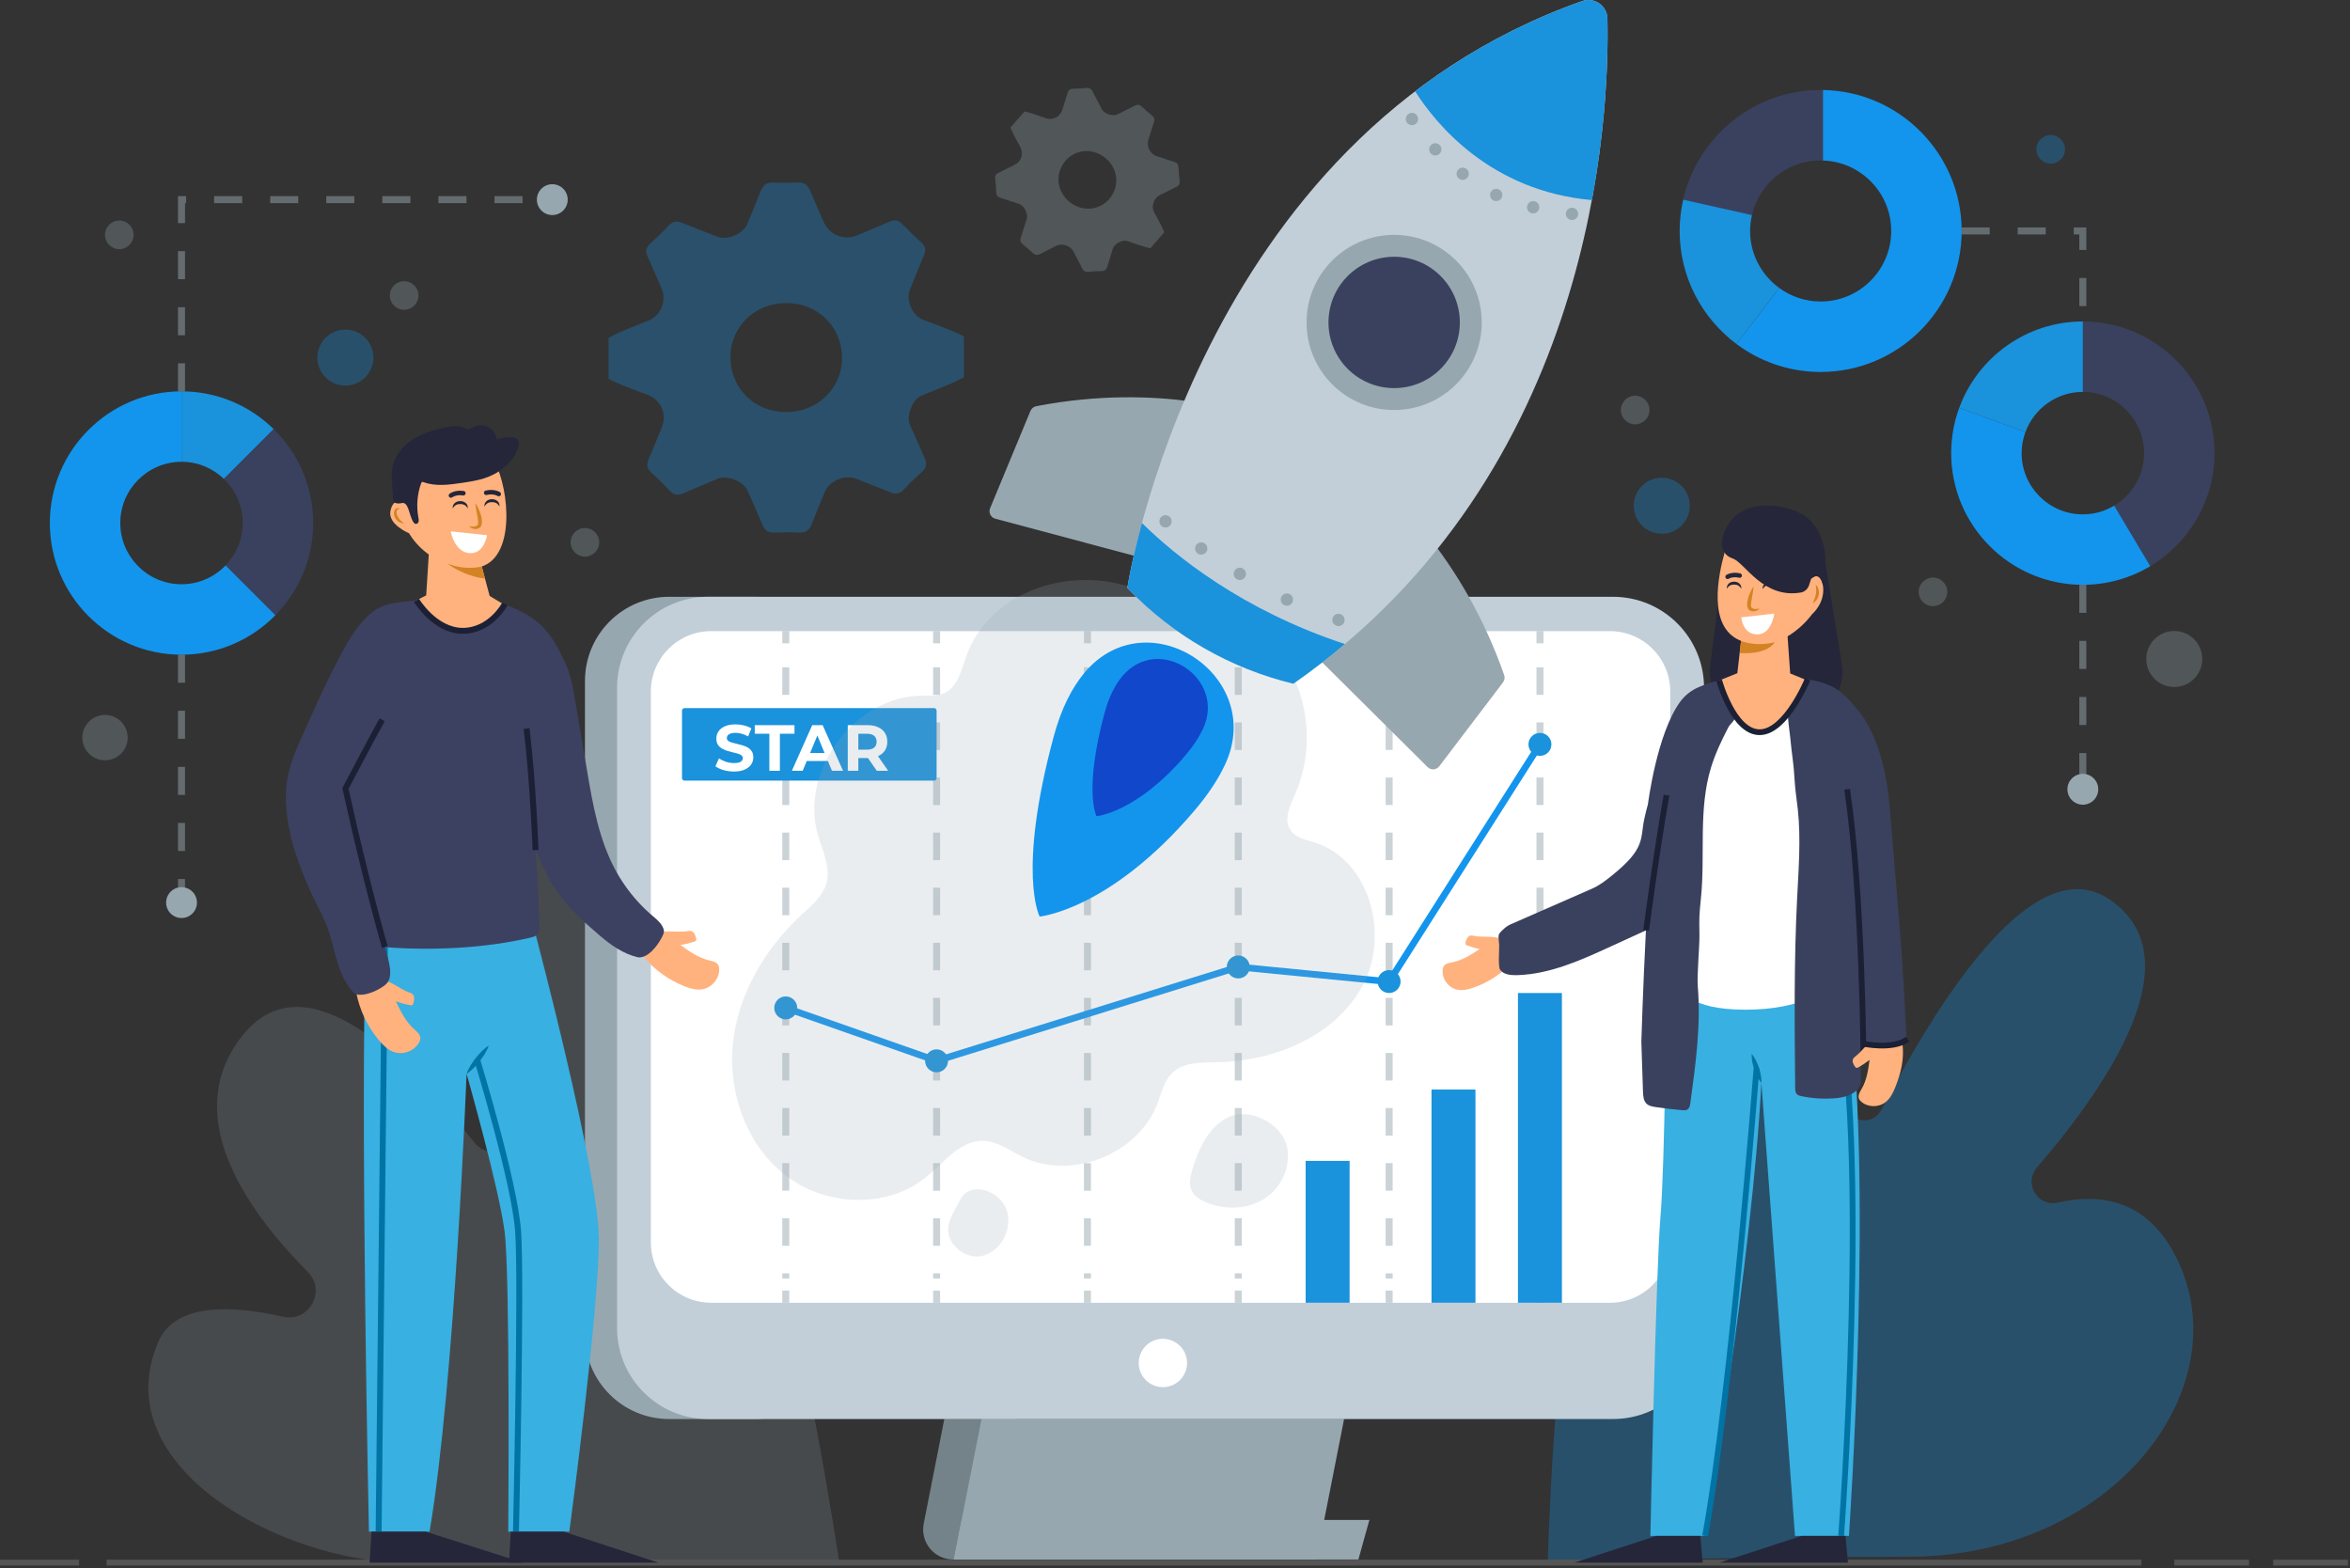 <svg xmlns="http://www.w3.org/2000/svg" width="523" height="349" viewBox="0 0 523 349" fill="none"><rect x="0" y="0" width="523" height="349" fill="#333333" stroke="none"/><path opacity="0.2" d="M186.781 347.743C186.781 347.743 157.405 146.627 111.475 166.309C92.16 174.585 102.39 216.875 113.88 249.849C115.644 254.911 109.007 258.586 105.679 254.383C88.857 233.132 67.229 213.504 53.833 230.617C40.422 247.75 53.752 268.157 68.524 283.092C72.694 287.308 68.799 294.326 63.014 293.026C50.845 290.292 38.891 290.175 35.25 298.595C23.127 326.634 63.197 347.744 90.416 347.744C117.634 347.744 186.781 347.743 186.781 347.743Z" fill="#97A7AF"></path><path opacity="0.3" d="M344.477 347.743C344.477 347.743 347.851 179.117 393.376 189.173C412.327 193.359 413.373 220.855 410.567 244.445C409.994 249.255 416.493 251.257 418.726 246.958C432.529 220.383 453.221 188.984 469.565 200.216C488.154 212.99 469.877 240.53 453.305 259.855C450.307 263.351 453.489 268.655 457.978 267.629C467.549 265.443 477.837 267.05 484.235 279.63C498.906 308.477 470.5 346.438 424.629 346.438C378.76 346.438 344.477 347.743 344.477 347.743Z" fill="#1395ED"></path><g opacity="0.3"><path d="M135.445 84.317C135.445 81.272 135.445 78.225 135.445 75.18C138.277 73.628 141.32 72.563 144.297 71.345C147.155 70.176 148.449 66.871 147.172 64.035C146.116 61.688 145.121 59.313 144.074 56.962C143.609 55.918 143.768 55.089 144.63 54.297C146.05 52.989 147.449 51.651 148.764 50.239C149.648 49.289 150.547 49.081 151.73 49.561C154.386 50.637 157.063 51.665 159.735 52.705C161.886 53.542 165.427 52.011 166.299 49.879C167.317 47.388 168.351 44.903 169.344 42.402C169.833 41.173 170.607 40.554 172.007 40.621C173.875 40.712 175.753 40.699 177.624 40.624C178.916 40.573 179.717 41.074 180.215 42.249C181.218 44.619 182.297 46.959 183.296 49.331C184.52 52.24 187.888 53.619 190.74 52.379C193.154 51.33 195.6 50.355 198.017 49.312C199.123 48.835 199.99 48.987 200.846 49.89C202.174 51.29 203.563 52.64 205.005 53.922C205.932 54.746 206.143 55.592 205.67 56.717C204.605 59.251 203.588 61.806 202.542 64.349C201.554 66.751 203 70.206 205.413 71.145C208.465 72.332 211.583 73.356 214.52 74.829C214.52 77.874 214.52 80.92 214.52 83.966C211.464 85.593 208.199 86.739 205.017 88.075C203.09 88.885 201.655 92.568 202.49 94.464C203.574 96.928 204.64 99.401 205.759 101.849C206.344 103.129 206.224 104.132 205.096 105.104C203.724 106.286 202.434 107.576 201.203 108.906C200.322 109.859 199.42 110.076 198.235 109.592C195.743 108.575 193.227 107.617 190.727 106.619C187.942 105.51 184.524 106.981 183.441 109.733C182.542 112.02 181.561 114.275 180.68 116.569C180.154 117.939 179.333 118.626 177.78 118.53C175.972 118.418 174.15 118.449 172.337 118.521C171.051 118.572 170.239 118.087 169.739 116.906C168.643 114.32 167.504 111.752 166.377 109.179C165.466 107.1 161.786 105.655 159.718 106.541C157.19 107.624 154.643 108.663 152.125 109.766C150.904 110.301 149.943 110.194 148.996 109.15C147.737 107.766 146.392 106.451 144.987 105.216C143.986 104.336 143.829 103.439 144.329 102.265C145.318 99.952 146.241 97.61 147.216 95.292C148.524 92.181 147.18 89.024 144.053 87.837C141.153 86.737 138.207 85.752 135.445 84.317ZM174.971 91.704C181.923 91.708 187.412 86.391 187.401 79.662C187.389 72.724 182.008 67.435 174.968 67.442C167.991 67.449 162.542 72.734 162.557 79.482C162.573 86.449 167.907 91.7 174.971 91.704Z" fill="#1395ED"></path></g><g opacity="0.3"><path d="M224.886 28.38C225.926 27.186 226.968 25.992 228.009 24.799C229.649 25.159 231.206 25.782 232.789 26.322C234.309 26.84 235.946 25.987 236.415 24.439C236.803 23.158 237.225 21.887 237.618 20.608C237.792 20.04 238.139 19.769 238.747 19.752C239.75 19.725 240.756 19.679 241.754 19.575C242.426 19.505 242.849 19.73 243.148 20.323C243.822 21.653 244.519 22.97 245.211 24.291C245.768 25.354 247.679 25.965 248.749 25.427C250 24.798 251.254 24.178 252.498 23.538C253.11 23.224 253.625 23.246 254.15 23.75C254.852 24.424 255.593 25.061 256.35 25.671C256.875 26.093 257.017 26.563 256.81 27.194C256.393 28.467 256.017 29.752 255.598 31.023C255.083 32.582 255.931 34.273 257.474 34.761C258.778 35.175 260.071 35.63 261.375 36.047C261.971 36.238 262.259 36.594 262.286 37.241C262.328 38.243 262.411 39.248 262.538 40.243C262.62 40.883 262.414 41.286 261.844 41.566C260.56 42.196 259.288 42.849 258.009 43.488C256.8 44.091 256.186 45.94 256.81 47.133C257.601 48.641 258.473 50.108 259.121 51.689C258.08 52.883 257.038 54.076 255.998 55.27C254.244 54.863 252.573 54.197 250.869 53.632C249.837 53.291 248.015 54.244 247.694 55.273C247.276 56.61 246.849 57.942 246.451 59.284C246.243 59.986 245.853 60.338 245.078 60.334C244.136 60.328 243.19 60.392 242.253 60.493C241.582 60.565 241.154 60.342 240.855 59.747C240.227 58.496 239.568 57.261 238.929 56.016C238.217 54.629 236.375 54.037 235.009 54.746C233.875 55.335 232.719 55.883 231.59 56.482C230.915 56.839 230.358 56.828 229.783 56.259C229.112 55.597 228.388 54.986 227.652 54.395C227.131 53.975 226.978 53.508 227.186 52.874C227.64 51.485 228.071 50.09 228.509 48.696C228.863 47.57 227.915 45.745 226.801 45.386C225.44 44.946 224.086 44.483 222.722 44.054C222.061 43.846 221.722 43.476 221.706 42.743C221.686 41.77 221.608 40.795 221.48 39.831C221.388 39.144 221.633 38.739 222.23 38.45C223.409 37.881 224.57 37.278 225.745 36.704C227.322 35.931 227.873 34.235 227.053 32.7C226.296 31.28 225.478 29.887 224.886 28.38ZM237.852 44.786C240.577 47.165 244.544 46.957 246.84 44.315C249.207 41.592 248.906 37.68 246.144 35.275C243.407 32.892 239.465 33.102 237.164 35.753C234.79 38.489 235.086 42.37 237.852 44.786Z" fill="#97A7AF"></path></g><path d="M49.833 106.583L60.917 95.499C55.626 90.303 48.382 87.09 40.398 87.09V102.767C44.061 102.767 47.382 104.225 49.833 106.583Z" fill="#1A92DC"></path><path d="M60.912 95.499L49.828 106.583C52.407 109.064 54.022 112.541 54.022 116.393C54.022 120.055 52.563 123.376 50.205 125.827L61.289 136.911C66.485 131.621 69.698 124.376 69.698 116.393C69.697 108.219 66.329 100.819 60.912 95.499Z" fill="#3A415E"></path><path d="M40.397 130.02C32.883 130.02 26.77 123.908 26.77 116.393C26.77 108.879 32.883 102.767 40.397 102.767V87.09C24.239 87.09 11.094 100.236 11.094 116.393C11.094 132.551 24.239 145.697 40.397 145.697C48.571 145.697 55.971 142.329 61.291 136.912L50.208 125.828C47.726 128.407 44.25 130.02 40.397 130.02Z" fill="#1395ED"></path><path opacity="0.5" d="M40.398 87.09V44.428H120.957" stroke="#97A7AF" stroke-width="1.56" stroke-miterlimit="10" stroke-dasharray="6.24 6.24"></path><path d="M122.916 47.86C124.811 47.86 126.347 46.324 126.347 44.428C126.347 42.533 124.811 40.997 122.916 40.997C121.021 40.997 119.484 42.533 119.484 44.428C119.484 46.324 121.021 47.86 122.916 47.86Z" fill="#97A7AF"></path><path opacity="0.5" d="M40.398 145.697V200.866" stroke="#97A7AF" stroke-width="1.56" stroke-miterlimit="10" stroke-dasharray="6.24 6.24"></path><path d="M40.4 204.298C42.295 204.298 43.831 202.762 43.831 200.866C43.831 198.971 42.295 197.435 40.4 197.435C38.505 197.435 36.969 198.971 36.969 200.866C36.969 202.762 38.505 204.298 40.4 204.298Z" fill="#97A7AF"></path><path d="M405.681 20.029V35.718C414.113 35.978 420.896 42.902 420.896 51.397C420.896 60.056 413.852 67.101 405.193 67.101C401.753 67.101 398.579 65.976 395.989 64.094L386.469 76.563C391.699 80.465 398.181 82.778 405.193 82.778C422.496 82.778 436.572 68.701 436.572 51.398C436.573 34.257 422.759 20.292 405.681 20.029Z" fill="#1395ED"></path><path d="M405.193 35.693C405.357 35.693 405.517 35.713 405.68 35.718V20.029C405.518 20.027 405.357 20.017 405.193 20.017C390.285 20.017 377.781 30.47 374.602 44.428L389.905 47.86C391.516 40.901 397.752 35.693 405.193 35.693Z" fill="#3A415E"></path><path d="M389.49 51.397C389.49 50.179 389.643 48.998 389.906 47.859L374.602 44.428C374.092 46.67 373.812 49.001 373.812 51.397C373.812 61.688 378.792 70.837 386.468 76.562L395.988 64.093C392.06 61.236 389.49 56.617 389.49 51.397Z" fill="#1A92DC"></path><path d="M492.85 100.841C492.85 84.683 479.705 71.538 463.547 71.538V87.214C471.061 87.214 477.174 93.327 477.174 100.841C477.174 105.806 474.497 110.147 470.518 112.528L478.553 125.998C487.108 120.875 492.85 111.518 492.85 100.841Z" fill="#3A415E"></path><path d="M463.547 87.214V71.538C450.93 71.538 440.15 79.554 436.031 90.76L450.767 96.159C452.682 90.948 457.68 87.214 463.547 87.214Z" fill="#1A92DC"></path><path d="M463.545 114.468C456.031 114.468 449.918 108.355 449.918 100.841C449.918 99.194 450.227 97.621 450.765 96.159L436.029 90.76C434.874 93.905 434.242 97.301 434.242 100.841C434.242 116.999 447.388 130.144 463.545 130.144C469.026 130.144 474.158 128.628 478.55 125.999L470.516 112.529C468.474 113.751 466.094 114.468 463.545 114.468Z" fill="#1395ED"></path><path d="M463.541 179.077C465.436 179.077 466.972 177.541 466.972 175.646C466.972 173.751 465.436 172.215 463.541 172.215C461.646 172.215 460.109 173.751 460.109 175.646C460.109 177.541 461.646 179.077 463.541 179.077Z" fill="#97A7AF"></path><path opacity="0.5" d="M436.57 51.397H463.541V71.538" stroke="#97A7AF" stroke-width="1.56" stroke-miterlimit="10" stroke-dasharray="6.24 6.24"></path><path opacity="0.5" d="M463.539 130.144V175.646" stroke="#97A7AF" stroke-width="1.56" stroke-miterlimit="10" stroke-dasharray="6.24 6.24"></path><path opacity="0.3" d="M76.864 85.808C80.305 85.808 83.095 83.019 83.095 79.577C83.095 76.136 80.305 73.346 76.864 73.346C73.423 73.346 70.633 76.136 70.633 79.577C70.633 83.019 73.423 85.808 76.864 85.808Z" fill="#1395ED"></path><path opacity="0.3" d="M376.064 112.548C376.064 115.989 373.275 118.779 369.833 118.779C366.391 118.779 363.602 115.989 363.602 112.548C363.602 109.106 366.392 106.315 369.833 106.315C373.274 106.316 376.064 109.106 376.064 112.548Z" fill="#1395ED"></path><path opacity="0.3" d="M490.119 146.655C490.119 150.096 487.329 152.887 483.888 152.887C480.446 152.887 477.656 150.096 477.656 146.655C477.656 143.213 480.447 140.423 483.888 140.423C487.329 140.423 490.119 143.214 490.119 146.655Z" fill="#97A7AF"></path><path opacity="0.3" d="M93.126 65.759C93.126 67.518 91.7 68.944 89.942 68.944C88.183 68.944 86.758 67.518 86.758 65.759C86.758 64.001 88.183 62.575 89.942 62.575C91.7 62.575 93.126 64.001 93.126 65.759Z" fill="#97A7AF"></path><path opacity="0.3" d="M367.095 91.246C367.095 93.005 365.669 94.43 363.911 94.43C362.152 94.43 360.727 93.005 360.727 91.246C360.727 89.488 362.152 88.062 363.911 88.062C365.669 88.062 367.095 89.488 367.095 91.246Z" fill="#97A7AF"></path><path opacity="0.3" d="M459.571 33.236C459.571 34.994 458.145 36.42 456.387 36.42C454.629 36.42 453.203 34.994 453.203 33.236C453.203 31.477 454.629 30.052 456.387 30.052C458.146 30.052 459.571 31.477 459.571 33.236Z" fill="#1395ED"></path><path opacity="0.3" d="M433.376 131.714C433.376 133.472 431.95 134.898 430.192 134.898C428.433 134.898 427.008 133.472 427.008 131.714C427.008 129.955 428.433 128.53 430.192 128.53C431.95 128.53 433.376 129.955 433.376 131.714Z" fill="#97A7AF"></path><path opacity="0.3" d="M130.176 123.872C131.935 123.872 133.36 122.446 133.36 120.688C133.36 118.93 131.935 117.504 130.176 117.504C128.418 117.504 126.992 118.93 126.992 120.688C126.992 122.446 128.418 123.872 130.176 123.872Z" fill="#97A7AF"></path><path opacity="0.3" d="M28.418 164.149C28.418 166.938 26.157 169.198 23.369 169.198C20.58 169.198 18.32 166.938 18.32 164.149C18.32 161.361 20.58 159.101 23.369 159.101C26.157 159.101 28.418 161.361 28.418 164.149Z" fill="#97A7AF"></path><path opacity="0.3" d="M29.735 52.267C29.735 54.026 28.309 55.452 26.551 55.452C24.793 55.452 23.367 54.026 23.367 52.267C23.367 50.509 24.793 49.083 26.551 49.083C28.309 49.084 29.735 50.509 29.735 52.267Z" fill="#97A7AF"></path><path d="M476.571 347.09H23.719V348.396H476.571V347.09Z" fill="#555555"></path><path d="M17.605 347.09H0V348.396H17.605V347.09Z" fill="#555555"></path><path d="M500.527 347.09H483.898V348.396H500.527V347.09Z" fill="#555555"></path><path d="M522.533 347.09H505.906V348.396H522.533V347.09Z" fill="#555555"></path><path d="M220.163 347.049H212.118C207.916 347.049 204.761 343.211 205.573 339.088L210.172 315.749H226.33L220.163 347.049Z" fill="#748389"></path><path d="M292.973 347.049H212.281L218.448 315.75H299.14L292.973 347.049Z" fill="#97A7AF"></path><path d="M212.281 347.049H302.318L304.764 338.246H214.016L212.281 347.049Z" fill="#97A7AF"></path><path d="M168.063 315.79H148.917C138.573 315.79 130.188 307.405 130.188 297.061V151.54C130.188 141.197 138.573 132.811 148.917 132.811H168.063C178.407 132.811 186.793 141.196 186.793 151.54V297.062C186.793 307.405 178.407 315.79 168.063 315.79Z" fill="#97A7AF"></path><path d="M358.986 315.79H157.583C146.397 315.79 137.328 306.723 137.328 295.536V153.065C137.328 141.88 146.396 132.811 157.583 132.811H358.986C370.172 132.811 379.241 141.879 379.241 153.065V295.537C379.241 306.723 370.172 315.79 358.986 315.79Z" fill="#C2CFD8"></path><path d="M358.293 289.919H158.273C150.861 289.919 144.852 283.91 144.852 276.498V153.875C144.852 146.463 150.861 140.454 158.273 140.454H358.293C365.705 140.454 371.714 146.463 371.714 153.875V276.498C371.714 283.911 365.706 289.919 358.293 289.919Z" fill="white"></path><path d="M264.181 303.32C264.181 306.291 261.772 308.699 258.801 308.699C255.831 308.699 253.422 306.291 253.422 303.32C253.422 300.348 255.831 297.94 258.801 297.94C261.773 297.94 264.181 300.349 264.181 303.32Z" fill="white"></path><g opacity="0.5"><path d="M174.875 140.455V143.171" stroke="#97A7AF" stroke-width="1.56" stroke-miterlimit="10"></path><path d="M174.875 148.505V284.536" stroke="#97A7AF" stroke-width="1.56" stroke-miterlimit="10" stroke-dasharray="6.13 6.13"></path><path d="M174.875 287.204V289.919" stroke="#97A7AF" stroke-width="1.56" stroke-miterlimit="10"></path></g><g opacity="0.5"><path d="M208.445 140.455V143.171" stroke="#97A7AF" stroke-width="1.56" stroke-miterlimit="10"></path><path d="M208.445 148.505V284.536" stroke="#97A7AF" stroke-width="1.56" stroke-miterlimit="10" stroke-dasharray="6.13 6.13"></path><path d="M208.445 287.204V289.919" stroke="#97A7AF" stroke-width="1.56" stroke-miterlimit="10"></path></g><g opacity="0.5"><path d="M242.016 140.455V143.171" stroke="#97A7AF" stroke-width="1.56" stroke-miterlimit="10"></path><path d="M242.016 148.505V284.536" stroke="#97A7AF" stroke-width="1.56" stroke-miterlimit="10" stroke-dasharray="6.13 6.13"></path><path d="M242.016 287.204V289.919" stroke="#97A7AF" stroke-width="1.56" stroke-miterlimit="10"></path></g><g opacity="0.5"><path d="M275.586 140.455V143.171" stroke="#97A7AF" stroke-width="1.56" stroke-miterlimit="10"></path><path d="M275.586 148.505V284.536" stroke="#97A7AF" stroke-width="1.56" stroke-miterlimit="10" stroke-dasharray="6.13 6.13"></path><path d="M275.586 287.204V289.919" stroke="#97A7AF" stroke-width="1.56" stroke-miterlimit="10"></path></g><g opacity="0.5"><path d="M309.156 140.455V143.171" stroke="#97A7AF" stroke-width="1.56" stroke-miterlimit="10"></path><path d="M309.156 148.505V284.536" stroke="#97A7AF" stroke-width="1.56" stroke-miterlimit="10" stroke-dasharray="6.13 6.13"></path><path d="M309.156 287.204V289.919" stroke="#97A7AF" stroke-width="1.56" stroke-miterlimit="10"></path></g><g opacity="0.5"><path d="M342.727 140.455V143.171" stroke="#97A7AF" stroke-width="1.56" stroke-miterlimit="10"></path><path d="M342.727 148.505V284.536" stroke="#97A7AF" stroke-width="1.56" stroke-miterlimit="10" stroke-dasharray="6.13 6.13"></path><path d="M342.727 287.204V289.919" stroke="#97A7AF" stroke-width="1.56" stroke-miterlimit="10"></path></g><path d="M328.367 242.469H318.586V289.919H328.367V242.469Z" fill="#1A92DC"></path><path d="M300.359 258.341H290.578V289.919H300.359V258.341Z" fill="#1A92DC"></path><path d="M347.609 220.988H337.828V289.919H347.609V220.988Z" fill="#1A92DC"></path><path d="M174.867 224.301L208.437 236.077L275.578 215.188L309.148 218.472L342.718 165.655" stroke="#1395ED" stroke-width="1.497" stroke-miterlimit="10"></path><path d="M177.423 224.301C177.423 225.712 176.279 226.856 174.868 226.856C173.456 226.856 172.312 225.711 172.312 224.301C172.312 222.89 173.457 221.745 174.868 221.745C176.279 221.745 177.423 222.89 177.423 224.301Z" fill="#1A92DC"></path><path d="M210.993 236.077C210.993 237.489 209.849 238.632 208.438 238.632C207.027 238.632 205.883 237.488 205.883 236.077C205.883 234.666 207.027 233.522 208.438 233.522C209.849 233.522 210.993 234.666 210.993 236.077Z" fill="#1A92DC"></path><path d="M278.134 215.188C278.134 216.599 276.99 217.743 275.579 217.743C274.167 217.743 273.023 216.598 273.023 215.188C273.023 213.777 274.168 212.632 275.579 212.632C276.99 212.631 278.134 213.776 278.134 215.188Z" fill="#1A92DC"></path><path d="M345.274 165.655C345.274 167.067 344.13 168.21 342.719 168.21C341.308 168.21 340.164 167.066 340.164 165.655C340.164 164.244 341.308 163.1 342.719 163.1C344.13 163.1 345.274 164.244 345.274 165.655Z" fill="#1A92DC"></path><path d="M311.704 218.432C311.704 219.844 310.56 220.988 309.149 220.988C307.737 220.988 306.594 219.843 306.594 218.432C306.594 217.021 307.738 215.877 309.149 215.877C310.56 215.876 311.704 217.021 311.704 218.432Z" fill="#1A92DC"></path><path d="M207.888 173.724H152.339C152.031 173.724 151.781 173.474 151.781 173.166V158.144C151.781 157.836 152.031 157.586 152.339 157.586H207.888C208.196 157.586 208.446 157.836 208.446 158.144V173.166C208.446 173.474 208.196 173.724 207.888 173.724Z" fill="#1A92DC"></path><path d="M163.35 171.699C162.538 171.699 161.76 171.593 161.016 171.38C160.272 171.158 159.673 170.873 159.218 170.525L160.016 168.756C160.451 169.066 160.963 169.322 161.553 169.525C162.152 169.718 162.756 169.815 163.365 169.815C163.829 169.815 164.201 169.771 164.481 169.684C164.771 169.588 164.984 169.457 165.119 169.293C165.254 169.128 165.322 168.94 165.322 168.727C165.322 168.457 165.216 168.244 165.003 168.089C164.791 167.925 164.51 167.795 164.162 167.698C163.814 167.592 163.428 167.495 163.002 167.408C162.587 167.311 162.166 167.195 161.741 167.06C161.325 166.925 160.944 166.751 160.596 166.538C160.248 166.326 159.963 166.045 159.74 165.697C159.528 165.349 159.421 164.905 159.421 164.363C159.421 163.784 159.576 163.257 159.885 162.783C160.204 162.3 160.678 161.918 161.306 161.638C161.944 161.348 162.741 161.203 163.698 161.203C164.336 161.203 164.964 161.28 165.583 161.435C166.202 161.58 166.748 161.802 167.221 162.102L166.496 163.885C166.023 163.614 165.549 163.416 165.076 163.291C164.602 163.155 164.138 163.088 163.684 163.088C163.23 163.088 162.857 163.141 162.567 163.247C162.278 163.353 162.07 163.494 161.944 163.668C161.818 163.832 161.756 164.025 161.756 164.247C161.756 164.508 161.862 164.721 162.075 164.885C162.287 165.04 162.567 165.166 162.915 165.262C163.263 165.359 163.645 165.456 164.061 165.552C164.486 165.649 164.906 165.76 165.322 165.886C165.747 166.011 166.134 166.181 166.482 166.393C166.83 166.606 167.11 166.886 167.323 167.234C167.545 167.582 167.656 168.022 167.656 168.553C167.656 169.124 167.497 169.646 167.178 170.119C166.859 170.593 166.38 170.975 165.743 171.264C165.114 171.554 164.317 171.699 163.35 171.699ZM171.222 171.525V163.291H167.974V161.377H176.818V163.291H173.57V171.525H171.222ZM176.238 171.525L180.762 161.377H183.081L187.619 171.525H185.154L181.443 162.566H182.371L178.645 171.525H176.238ZM178.5 169.351L179.123 167.567H184.343L184.98 169.351H178.5ZM188.672 171.525V161.377H193.065C193.973 161.377 194.756 161.527 195.414 161.826C196.071 162.116 196.578 162.537 196.936 163.088C197.294 163.639 197.472 164.296 197.472 165.059C197.472 165.813 197.294 166.466 196.936 167.017C196.578 167.558 196.071 167.973 195.414 168.263C194.756 168.553 193.973 168.698 193.065 168.698H189.977L191.021 167.669V171.525H188.672ZM195.124 171.525L192.586 167.843H195.095L197.661 171.525H195.124ZM191.021 167.93L189.977 166.828H192.934C193.659 166.828 194.201 166.673 194.558 166.364C194.916 166.045 195.095 165.61 195.095 165.059C195.095 164.499 194.916 164.064 194.558 163.755C194.201 163.445 193.659 163.291 192.934 163.291H189.977L191.021 162.174V167.93ZM162.118 189.525V181.291H158.87V179.377H167.714V181.291H164.467V189.525H162.118Z" fill="white"></path><g opacity="0.2"><path d="M256.543 132.695C241.137 124.655 220.436 130.385 214.923 146.35C213.881 149.37 213.025 152.991 210.103 154.283C208.598 154.949 206.88 154.803 205.234 154.812C190.257 154.889 177.844 171.534 182.043 185.911C183.057 189.385 184.869 192.937 183.952 196.44C183.172 199.416 180.616 201.518 178.355 203.605C170.2 211.129 164.199 221.327 163.099 232.368C162 243.409 166.288 255.18 175.168 261.834C184.047 268.488 197.465 269.007 206.062 261.991C210.109 258.689 213.754 253.668 218.973 253.888C222.04 254.017 224.653 256.013 227.4 257.384C238.335 262.84 253.38 256.913 257.654 245.464C258.514 243.162 259.05 240.603 260.788 238.865C263.315 236.336 267.354 236.457 270.929 236.396C283.697 236.179 297.156 230.578 303.257 219.359C309.357 208.141 304.867 191.4 292.699 187.526C290.674 186.882 288.32 186.447 287.161 184.666C285.645 182.336 287.096 179.313 288.222 176.772C292.419 167.296 291.51 155.732 285.885 147.027C280.261 138.324 265.731 137.491 256.543 132.695Z" fill="#97A7AF"></path><path d="M274.33 248.257C269.296 249.848 266.629 255.71 265.211 260.795C264.838 262.133 264.601 263.605 265.161 264.876C265.758 266.231 267.137 267.066 268.508 267.625C272.768 269.364 277.915 269.148 281.715 266.553C285.516 263.959 287.614 258.873 286.226 254.486C284.837 250.099 278.717 246.87 274.33 248.257Z" fill="#97A7AF"></path><path d="M213.739 266.902C212.334 269.692 210.232 272.429 211.314 275.36C212.395 278.289 215.793 280.261 218.808 279.445C219.749 279.191 220.614 278.701 221.374 278.091C224.464 275.606 225.491 270.627 223.067 267.489C220.642 264.351 215.521 263.36 213.739 266.902Z" fill="#97A7AF"></path></g><path d="M278.756 92.349C278.756 92.349 258.491 84.988 230.622 90.395C230.047 90.507 229.555 90.907 229.331 91.448L220.352 113.099C219.95 114.067 220.493 115.166 221.506 115.436L259.645 125.616L278.756 92.349Z" fill="#97A7AF"></path><path d="M308.822 109.622C308.822 109.622 325.389 123.42 334.756 150.218C334.95 150.771 334.852 151.398 334.498 151.864L320.318 170.527C319.684 171.361 318.461 171.447 317.717 170.708L289.711 142.89L308.822 109.622Z" fill="#97A7AF"></path><path d="M287.839 152.15C355.1 105.185 358.221 25.879 357.735 4.131C357.671 1.259 354.817 -0.713 352.107 0.244C266.097 30.625 250.891 130.834 250.891 130.834L251.142 131.096C261.121 141.465 273.853 148.769 287.839 152.15Z" fill="#C2CFD8"></path><path d="M250.891 130.834L251.143 131.096C261.121 141.465 273.852 148.769 287.839 152.15C291.893 149.32 295.707 146.37 299.307 143.325C276.428 135.781 261.579 123.718 254.144 116.394C251.735 125.279 250.891 130.834 250.891 130.834Z" fill="#1A92DC"></path><path d="M354.274 44.527C357.629 26.552 357.909 11.779 357.738 4.131C357.673 1.259 354.819 -0.713 352.11 0.244C337.859 5.278 325.562 12.237 314.945 20.332C319.567 27.596 331.708 42.517 354.274 44.527Z" fill="#1A92DC"></path><path d="M310.27 91.246C321.034 91.246 329.759 82.521 329.759 71.757C329.759 60.994 321.034 52.268 310.27 52.268C299.507 52.268 290.781 60.994 290.781 71.757C290.781 82.521 299.507 91.246 310.27 91.246Z" fill="#97A7AF"></path><path d="M310.273 86.374C318.346 86.374 324.891 79.83 324.891 71.757C324.891 63.684 318.346 57.14 310.273 57.14C302.201 57.14 295.656 63.684 295.656 71.757C295.656 79.83 302.201 86.374 310.273 86.374Z" fill="#3A415E"></path><path d="M315.599 26.485C315.599 27.241 314.986 27.855 314.229 27.855C313.473 27.855 312.859 27.242 312.859 26.485C312.859 25.729 313.473 25.115 314.229 25.115C314.986 25.115 315.599 25.729 315.599 26.485Z" fill="#97A7AF"></path><path d="M320.802 33.236C320.802 33.992 320.189 34.606 319.432 34.606C318.676 34.606 318.062 33.992 318.062 33.236C318.062 32.479 318.676 31.866 319.432 31.866C320.189 31.866 320.802 32.479 320.802 33.236Z" fill="#97A7AF"></path><path d="M334.349 43.386C334.349 44.143 333.736 44.756 332.979 44.756C332.222 44.756 331.609 44.143 331.609 43.386C331.609 42.629 332.222 42.016 332.979 42.016C333.736 42.016 334.349 42.629 334.349 43.386Z" fill="#97A7AF"></path><path d="M351.224 47.597C351.224 48.354 350.611 48.967 349.854 48.967C349.098 48.967 348.484 48.354 348.484 47.597C348.484 46.841 349.097 46.227 349.854 46.227C350.611 46.228 351.224 46.841 351.224 47.597Z" fill="#97A7AF"></path><path d="M326.896 38.666C326.896 39.422 326.283 40.036 325.526 40.036C324.769 40.036 324.156 39.423 324.156 38.666C324.156 37.909 324.769 37.296 325.526 37.296C326.283 37.297 326.896 37.91 326.896 38.666Z" fill="#97A7AF"></path><path d="M342.576 46.125C342.576 46.882 341.963 47.495 341.206 47.495C340.45 47.495 339.836 46.882 339.836 46.125C339.836 45.369 340.449 44.755 341.206 44.755C341.963 44.755 342.576 45.368 342.576 46.125Z" fill="#97A7AF"></path><path d="M260.763 116.017C260.763 116.773 260.15 117.387 259.393 117.387C258.637 117.387 258.023 116.774 258.023 116.017C258.023 115.26 258.637 114.647 259.393 114.647C260.15 114.647 260.763 115.26 260.763 116.017Z" fill="#97A7AF"></path><path d="M268.701 122.058C268.701 122.814 268.088 123.428 267.331 123.428C266.575 123.428 265.961 122.815 265.961 122.058C265.961 121.301 266.574 120.688 267.331 120.688C268.088 120.688 268.701 121.301 268.701 122.058Z" fill="#97A7AF"></path><path d="M277.295 127.712C277.295 128.468 276.681 129.082 275.925 129.082C275.168 129.082 274.555 128.469 274.555 127.712C274.555 126.955 275.168 126.342 275.925 126.342C276.681 126.342 277.295 126.955 277.295 127.712Z" fill="#97A7AF"></path><path d="M287.771 133.434C287.771 134.19 287.158 134.804 286.401 134.804C285.644 134.804 285.031 134.191 285.031 133.434C285.031 132.678 285.644 132.064 286.401 132.064C287.158 132.064 287.771 132.678 287.771 133.434Z" fill="#97A7AF"></path><path d="M299.248 137.961C299.248 138.717 298.635 139.331 297.878 139.331C297.122 139.331 296.508 138.718 296.508 137.961C296.508 137.205 297.121 136.591 297.878 136.591C298.635 136.591 299.248 137.205 299.248 137.961Z" fill="#97A7AF"></path><path d="M272.664 170.102C281.842 150.384 255.341 133.031 241.369 149.698C238.632 152.963 236.225 157.536 234.512 163.88C226.29 194.332 231.375 203.972 231.375 203.972C231.375 203.972 246.997 202.554 265.878 180.337C268.915 176.761 271.152 173.35 272.664 170.102Z" fill="#1395ED"></path><path d="M267.728 162.206C272.995 150.891 257.787 140.932 249.768 150.497C248.197 152.37 246.816 154.995 245.833 158.636C241.115 176.111 244.033 181.644 244.033 181.644C244.033 181.644 252.998 180.831 263.834 168.08C265.576 166.027 266.86 164.07 267.728 162.206Z" fill="#1147CB"></path><path d="M119.022 207.266C119.022 207.266 133.082 260.205 133.267 275.416C133.452 290.627 126.707 340.854 126.707 340.854H113.11C113.11 340.854 113.566 283.896 112.298 274.06C111.03 264.224 103.836 238.967 103.836 238.967C103.836 238.967 101.225 307.561 95.602 340.854H82.113C82.113 340.854 80.099 250.184 81.434 207.266H119.022Z" fill="#38B0E1"></path><path d="M84.266 340.854L85.65 210.777" stroke="#0074A5" stroke-width="1.318" stroke-miterlimit="10"></path><path d="M108.782 232.674C108.556 233.345 108.242 233.946 107.896 234.522C107.556 235.103 107.163 235.643 106.76 236.175C106.34 236.693 105.908 237.202 105.424 237.67C104.946 238.142 104.436 238.59 103.836 238.967C104.061 238.294 104.374 237.693 104.721 237.117C105.061 236.536 105.454 235.997 105.858 235.466C106.28 234.948 106.711 234.439 107.195 233.971C107.673 233.499 108.183 233.051 108.782 232.674Z" fill="#0074A5"></path><path d="M106.219 235.936C106.219 235.936 114.533 263.089 115.313 274.06C116.092 285.032 114.833 340.854 114.833 340.854" stroke="#0074A5" stroke-width="1.318" stroke-miterlimit="10"></path><path d="M145.367 208.524C146.937 206.502 150.434 207.658 152.967 207.224C153.281 207.17 153.611 207.118 153.914 207.224C154.491 207.427 154.731 208.1 154.896 208.689C154.956 208.903 155.011 209.15 154.885 209.331C154.795 209.46 154.636 209.518 154.487 209.567C153.496 209.892 152.478 210.14 151.446 210.306C153.37 211.696 155.36 213.117 157.661 213.677C158.495 213.88 159.481 214.052 159.879 214.815C160.034 215.111 160.068 215.454 160.064 215.786C160.035 217.893 158.349 219.837 156.27 220.162C154.955 220.367 153.613 219.986 152.367 219.498C148.781 218.092 145.559 215.745 143.115 212.759C143.054 212.683 142.99 212.6 142.985 212.503C142.979 212.395 143.049 212.298 143.115 212.213C144.006 211.065 144.476 209.672 145.367 208.524Z" fill="#FFB27D"></path><path d="M83.444 218.231C85.879 217.191 88.494 219.964 91.019 220.829C91.331 220.936 91.659 221.053 91.882 221.299C92.308 221.767 92.192 222.492 92.051 223.104C91.999 223.326 91.927 223.576 91.722 223.675C91.577 223.747 91.403 223.721 91.242 223.69C90.177 223.492 89.127 223.21 88.104 222.848C89.17 225.053 90.279 227.317 92.099 228.962C92.758 229.557 93.572 230.201 93.557 231.084C93.551 231.427 93.413 231.753 93.245 232.049C92.173 233.93 89.672 234.844 87.617 234.105C86.317 233.638 85.282 232.63 84.388 231.573C81.815 228.531 80.041 224.822 79.294 220.924C79.275 220.826 79.257 220.72 79.301 220.63C79.349 220.529 79.461 220.477 79.564 220.433C80.945 219.843 82.063 218.823 83.444 218.231Z" fill="#FFB27D"></path><path d="M100.688 97.788C100.688 97.788 107.562 96.711 110.665 104.03C113.768 111.349 114.384 126.632 104.695 126.417C95.006 126.202 91.04 118.667 91.04 118.667C91.04 118.667 86.28 116.731 86.89 113.716C87.499 110.703 89.668 111.587 89.668 111.587C89.668 111.587 87.775 98.003 100.688 97.788Z" fill="#FFB27D"></path><path d="M105.028 117.885L108.974 132.631L114.178 135.752C114.178 135.752 110.683 149.313 103.365 149.313C96.046 149.313 89.953 134.999 89.953 134.999L94.855 132.491L95.772 117.885H105.028Z" fill="#FFB27D"></path><path d="M107.929 128.751L107.211 126.065C107.211 126.065 103.738 127.075 99.547 125.4C99.547 125.4 103.134 128.226 107.929 128.751Z" fill="#D38323"></path><path d="M89.36 111.966C90.924 111.525 91.07 114.714 91.924 116.088C92.059 116.305 92.222 116.542 92.476 116.593C92.782 116.655 93.073 116.394 93.157 116.1C93.24 115.807 93.174 115.492 93.118 115.191C92.637 112.643 92.848 109.982 93.725 107.554C93.766 107.438 93.821 107.31 93.938 107.265C94.044 107.223 94.164 107.265 94.273 107.305C96.982 108.295 99.971 107.884 102.813 107.46C104.485 107.21 106.165 106.958 107.77 106.444C111.045 105.392 114.013 103.102 115.227 99.941C115.501 99.228 115.649 98.333 115.116 97.769C114.711 97.342 114.056 97.268 113.464 97.28C112.473 97.3 111.487 97.485 110.562 97.823C110.434 96.61 109.612 95.481 108.481 94.964C107.35 94.447 105.95 94.559 104.935 95.25C104.761 95.368 104.588 95.506 104.379 95.541C104.071 95.592 103.776 95.412 103.495 95.273C102.141 94.605 100.532 94.816 99.059 95.119C96.531 95.638 94.014 96.395 91.864 97.785C89.715 99.175 87.951 101.264 87.403 103.739C87.081 105.195 87.187 106.709 87.293 108.2C87.362 109.159 87.43 110.118 87.498 111.078C87.512 111.274 87.529 111.479 87.635 111.646C87.919 112.094 88.847 112.11 89.36 111.966Z" fill="#25263A"></path><path d="M112.532 134.602C110.792 133.976 110.044 141.026 100.781 140.38C95.926 140.041 93.615 133.472 92.688 133.599C89.679 134.012 85.792 133.913 82.885 136.198C79.977 138.482 78.004 141.732 76.234 144.983C72.898 151.111 70.057 157.499 67.221 163.879C66.083 166.438 64.939 169.015 64.288 171.744C61.775 182.275 66.869 194.212 71.803 203.942C74.183 208.634 74.267 213.327 76.647 218.02C77.168 219.046 77.859 219.957 78.615 220.827C79.775 222.163 83.668 220.889 85.8 219.124C87.833 217.441 86.4 213.468 85.657 210.776C96.236 211.586 107.669 211.056 117.971 208.681C118.659 208.523 119.414 208.309 119.781 207.709C120.048 207.274 120.047 206.728 120.037 206.215C119.923 200.529 119.642 194.845 119.194 189.171C120.726 192.918 122.517 196.599 124.992 199.811C127.448 202.999 130.522 205.652 133.573 208.28C136.013 210.38 138.7 212.229 141.816 212.999C144.688 213.71 147.895 208.149 147.77 207.198C147.553 205.548 145.932 204.458 144.682 203.349C141.588 200.607 138.975 197.322 137.003 193.692C133.284 186.848 131.93 179.03 130.63 171.376C129.762 166.269 128.895 161.162 128.028 156.056C127.516 153.045 126.99 149.986 125.661 147.225C122.993 141.684 120.776 137.571 112.532 134.602Z" fill="#3C4161"></path><path d="M85.656 210.777C85.656 210.777 81.668 197.208 76.883 175.467C76.883 175.467 81.833 165.996 85.041 160.183" stroke="#1C2035" stroke-width="1.318" stroke-miterlimit="10"></path><path d="M119.192 189.172C119.192 189.172 118.62 173.744 117.188 162.121" stroke="#1C2035" stroke-width="1.318" stroke-miterlimit="10"></path><path d="M112.367 134.406C112.367 134.406 109.215 140.387 102.988 140.387C96.76 140.387 92.688 133.599 92.688 133.599" stroke="#1C2035" stroke-width="1.318" stroke-miterlimit="10"></path><path d="M125.451 340.854L146.487 347.743H113.266L113.685 340.854H125.451Z" fill="#25263A"></path><path d="M94.759 340.854L116.345 347.743H82.25L82.682 340.854H94.759Z" fill="#25263A"></path><path d="M108.395 119.105L100.312 118.243C100.312 118.243 101.067 122.764 104.407 123.086C107.747 123.41 108.395 119.105 108.395 119.105Z" fill="white"></path><path d="M105.775 111.967C106.173 112.503 106.47 113.09 106.716 113.698C106.963 114.308 107.145 114.943 107.235 115.624C107.273 115.962 107.28 116.324 107.21 116.712L107.098 117.021C107.051 117.125 106.955 117.238 106.875 117.334C106.713 117.484 106.537 117.581 106.341 117.645C105.539 117.889 104.829 117.534 104.359 117.084C104.997 117.231 105.658 117.271 106.074 117.02C106.173 116.959 106.269 116.874 106.333 116.797C106.338 116.758 106.357 116.751 106.369 116.706C106.377 116.654 106.387 116.604 106.4 116.556C106.42 116.308 106.419 116.022 106.37 115.724C106.308 115.128 106.173 114.512 106.065 113.888C105.95 113.263 105.836 112.63 105.775 111.967Z" fill="#D38323"></path><path d="M100.754 113.155C100.699 112.751 100.837 112.289 101.179 111.975C101.512 111.644 101.998 111.52 102.429 111.517C102.858 111.519 103.332 111.643 103.679 111.961C104.028 112.277 104.165 112.754 104.078 113.154C103.908 112.782 103.645 112.522 103.373 112.368C103.088 112.227 102.77 112.163 102.425 112.17C102.087 112.164 101.771 112.22 101.49 112.375C101.21 112.533 100.949 112.798 100.754 113.155Z" fill="#25263A"></path><path d="M100.359 110.27C100.359 110.27 101.381 109.481 103.132 109.762" stroke="#25263A" stroke-miterlimit="10" stroke-linecap="round" stroke-linejoin="round"></path><path d="M107.816 112.733C107.762 112.329 107.898 111.867 108.24 111.551C108.571 111.22 109.058 111.095 109.491 111.092C109.921 111.094 110.396 111.219 110.743 111.538C111.091 111.855 111.227 112.333 111.14 112.733C110.97 112.361 110.708 112.1 110.435 111.945C110.15 111.803 109.833 111.739 109.488 111.746C109.149 111.74 108.833 111.796 108.551 111.952C108.273 112.11 108.012 112.376 107.816 112.733Z" fill="#25263A"></path><path d="M111 109.95C111 109.95 109.919 109.243 108.195 109.663" stroke="#25263A" stroke-miterlimit="10" stroke-linecap="round" stroke-linejoin="round"></path><path d="M89.051 113.155C88.624 113.244 88.297 113.487 88.263 113.762C88.222 114.043 88.294 114.441 88.432 114.756C88.703 115.428 89.21 115.98 89.922 116.457C89.048 116.489 88.172 115.867 87.826 115C87.668 114.559 87.576 114.091 87.788 113.581C87.902 113.332 88.146 113.146 88.383 113.095C88.623 113.054 88.849 113.066 89.051 113.155Z" fill="#D38323"></path><path d="M334.968 209.818C333.638 207.854 330.36 208.783 328.056 208.265C327.77 208.2 327.47 208.137 327.186 208.223C326.643 208.388 326.385 209.009 326.201 209.553C326.134 209.751 326.069 209.98 326.174 210.155C326.25 210.279 326.392 210.341 326.527 210.393C327.42 210.742 328.341 211.019 329.28 211.22C327.433 212.438 325.524 213.683 323.379 214.106C322.601 214.259 321.685 214.377 321.276 215.074C321.117 215.345 321.066 215.665 321.051 215.977C320.96 217.953 322.399 219.849 324.292 220.245C325.488 220.495 326.743 220.197 327.916 219.794C331.291 218.634 334.384 216.576 336.798 213.885C336.859 213.817 336.922 213.742 336.933 213.651C336.944 213.549 336.886 213.456 336.829 213.373C336.076 212.259 335.723 210.932 334.968 209.818Z" fill="#FFB27D"></path><path d="M370.865 220.1C370.865 220.1 370.517 259.647 369.539 270.85C368.561 282.054 367.297 341.808 367.297 341.808H379.473C379.473 341.808 389.952 280.454 391.999 240.974L399.484 341.808H411.487C411.487 341.808 417.19 259.514 411.015 220.1H370.865Z" fill="#38B0E1"></path><path d="M389.836 234.505C390.613 235.444 391.068 236.491 391.446 237.563C391.617 238.104 391.774 238.651 391.871 239.218C391.974 239.784 392.039 240.361 391.999 240.974C391.598 240.509 391.303 240.008 391.045 239.495C390.781 238.984 390.579 238.453 390.389 237.917C390.046 236.832 389.779 235.723 389.836 234.505Z" fill="#0074A5"></path><path d="M390.921 237.74C390.921 237.74 385.448 308.863 379.477 341.808" stroke="#0074A5" stroke-width="1.281" stroke-miterlimit="10"></path><path d="M409.754 341.808C409.754 341.808 416.341 253.852 408.391 220.301" stroke="#0074A5" stroke-width="1.281" stroke-miterlimit="10"></path><path d="M383.894 121.818L380.603 148.238C379.847 154.303 384.577 159.659 390.69 159.659H399.898C406.165 159.659 410.939 154.043 409.93 147.857L406.283 125.519L383.894 121.818Z" fill="#25263A"></path><path d="M393.695 115.588C389.144 115.377 385.026 118.573 383.804 123.006C382.339 128.314 380.093 139.379 387.133 142.474C396.355 146.528 403.311 136.653 403.311 136.653C403.311 136.653 406.217 134.225 405.722 130.412C405.228 126.598 403.066 128.813 403.066 128.813C403.066 128.813 404.218 116.571 394.536 115.648C394.248 115.62 393.968 115.601 393.695 115.588Z" fill="#FFB27D"></path><path d="M388.057 137.576L386.654 149.812L379.18 152.811C379.18 152.811 382.959 164.081 391.561 164.081C400.164 164.081 405.128 152.611 405.128 152.611L398.413 149.876L397.305 134.271L388.057 137.576Z" fill="#FFB27D"></path><path d="M387.476 142.62C387.476 142.62 390.46 144.004 394.961 142.923C394.961 142.923 393.639 145.729 387.164 145.334L387.476 142.62Z" fill="#D38323"></path><path d="M383.242 120.317C383.242 120.317 382.76 123.353 385.592 124.276C388.275 125.15 392.337 133.292 400.759 131.864C401.626 131.717 402.343 131.07 402.613 130.23L403.069 128.812C403.069 128.812 404.944 126.766 405.725 130.411C405.725 130.411 409.583 115.509 397.024 112.926C384.464 110.343 383.242 120.317 383.242 120.317Z" fill="#25263A"></path><path d="M374.188 220.1C375.237 186.889 382.491 151.444 382.491 151.444C382.491 151.444 386.001 162.948 391.398 162.948C397.704 162.948 402.291 151.168 402.291 151.168L406.399 220.101C406.399 220.101 401.226 224.703 388.435 224.703C375.643 224.701 374.188 220.1 374.188 220.1Z" fill="white"></path><path d="M384.991 157.333C383.64 154.835 383.63 154.001 382.853 151.842L382.488 151.443C382.484 151.444 380.125 152.08 380.128 152.08C380.14 152.079 380.14 152.079 380.128 152.08C380.118 152.082 380.137 152.074 380.128 152.08L378.29 152.819C376.544 153.52 375.012 154.676 373.907 156.198C368.699 163.379 366.757 178.957 366.757 178.957L366.76 178.951C366.461 180.021 366.189 181.101 365.953 182.191C364.982 186.672 366.357 188.738 358.691 194.881C357.325 195.975 355.943 197.052 354.339 197.755C348.313 200.394 342.286 203.033 336.259 205.673C335.727 205.906 335.234 206.221 334.802 206.608C333.082 208.151 333.512 207.944 333.648 210.293C333.701 211.201 333.339 215.102 333.875 215.834C334.703 216.964 336.393 217.054 337.785 217.007C345.048 216.76 351.878 213.665 358.49 210.625C361.119 209.416 363.698 208.243 366.304 207.052C365.62 220.505 365.286 231.797 365.286 231.797C365.407 235.503 365.529 239.21 365.65 242.915C365.683 243.901 365.761 244.993 366.478 245.651C367.004 246.133 367.76 246.266 368.474 246.37C370.453 246.661 372.441 246.892 374.437 247.062C374.79 247.093 375.168 247.116 375.483 246.941C375.985 246.662 376.119 246.012 376.196 245.448C377.378 236.825 378.562 228.119 377.846 219.505C377.647 217.123 378.243 210.574 378.215 208.179C378.165 204.012 378.128 204.049 378.55 199.888C379.536 190.17 377.927 180.18 380.798 170.785C381.749 167.67 383.173 164.708 384.678 161.805C384.966 161.249 386.341 160.036 386.273 159.424C386.196 158.711 385.329 157.956 384.991 157.333Z" fill="#3A415E"></path><path d="M402.297 151.167C408.166 152.195 410.016 153.773 413.734 158.352C418.096 163.723 420.036 172.784 420.581 179.785C421.987 197.83 423.311 209.555 424.274 230.8C424.288 231.115 424.234 231.439 424.091 231.722C423.815 232.27 423.168 232.52 422.57 232.64C420.404 233.077 418.212 232.483 416.027 232.321C415.635 232.292 415.222 232.281 414.864 232.458C413.516 233.126 414.266 239.236 414.159 240.72C413.994 243.028 411.173 244.134 408.867 244.363C406.201 244.627 403.508 244.485 400.911 243.943C400.537 243.865 400.142 243.766 399.883 243.49C399.554 243.14 399.531 242.604 399.526 242.117C399.384 228.035 399.243 213.943 399.958 199.851C400.29 193.309 400.806 186.731 400.122 180.248C399.89 178.042 399.519 175.853 399.396 173.635C399.159 169.35 398.806 168.351 398.419 164.081C398.366 163.494 397.75 159.279 397.944 158.715C398.088 158.299 398.365 157.94 398.636 157.59C400.146 155.65 400.542 153.675 402.051 151.735L402.297 151.167Z" fill="#3A415E"></path><path d="M368.608 341.808L350.414 347.743H378.953L378.411 341.808H368.608Z" fill="#25263A"></path><path d="M400.92 341.808L382.727 347.743H411.265L410.723 341.808H400.92Z" fill="#25263A"></path><path d="M414.728 236.579C414.728 236.579 414.564 199.264 411.086 175.646" stroke="#1C2035" stroke-width="1.281" stroke-miterlimit="10"></path><path d="M417.703 232.158C415.361 231.729 414.931 233.55 413.006 235.034C412.767 235.218 412.519 235.414 412.396 235.689C412.162 236.212 412.465 236.791 412.758 237.266C412.865 237.438 412.998 237.628 413.201 237.652C413.346 237.669 413.488 237.594 413.618 237.521C414.477 237.036 415.3 236.485 416.077 235.874C415.782 238.056 415.465 240.303 414.364 242.235C413.965 242.935 413.447 243.722 413.708 244.465C413.809 244.753 414.019 244.987 414.248 245.188C415.697 246.461 418.102 246.49 419.661 245.253C420.647 244.471 421.252 243.31 421.723 242.149C423.078 238.81 423.841 235.646 423.386 232.127C423.375 232.038 423.36 231.943 423.297 231.879C423.227 231.808 423.108 231.751 423.016 231.791C422.496 232.017 419.891 232.558 417.703 232.158Z" fill="#FFB27D"></path><path d="M382.602 151.382C382.602 151.382 385.737 162.947 391.608 162.947C397.478 162.947 402.29 151.167 402.29 151.167" stroke="#1C2035" stroke-width="1.281" stroke-miterlimit="10"></path><path d="M387.523 137.382L394.877 136.548C394.877 136.548 394.3 141.185 391.067 141.185C387.833 141.185 387.523 137.382 387.523 137.382Z" fill="white"></path><path d="M390.278 130.533C390.227 131.171 390.123 131.776 390.014 132.375C389.914 132.972 389.787 133.561 389.728 134.128C389.681 134.412 389.68 134.684 389.698 134.918C389.71 134.963 389.719 135.009 389.725 135.059C389.736 135.1 389.753 135.104 389.755 135.141C389.815 135.213 389.904 135.294 389.997 135.352C390.386 135.592 391.017 135.561 391.631 135.427C391.185 135.864 390.505 136.21 389.73 135.977C389.54 135.916 389.37 135.823 389.214 135.679C389.136 135.586 389.042 135.476 388.996 135.376L388.888 135.076C388.819 134.702 388.827 134.354 388.863 134.029C388.951 133.376 389.125 132.769 389.364 132.186C389.602 131.604 389.89 131.045 390.278 130.533Z" fill="#D38323"></path><path d="M395.487 131.114C395.294 130.774 395.042 130.523 394.777 130.377C394.509 130.231 394.211 130.18 393.888 130.185C393.561 130.178 393.26 130.239 392.989 130.371C392.73 130.515 392.477 130.76 392.309 131.115C392.22 130.732 392.348 130.27 392.682 129.964C393.015 129.654 393.473 129.535 393.886 129.532C394.301 129.535 394.771 129.655 395.089 129.976C395.417 130.281 395.545 130.728 395.487 131.114Z" fill="#25263A"></path><path d="M395.862 128.348C395.862 128.348 394.885 127.592 393.211 127.861" stroke="#25263A" stroke-miterlimit="10" stroke-linecap="round" stroke-linejoin="round"></path><path d="M387.526 131.024C387.333 130.683 387.081 130.432 386.816 130.286C386.548 130.141 386.25 130.089 385.928 130.094C385.6 130.087 385.299 130.148 385.028 130.279C384.769 130.424 384.516 130.668 384.348 131.024C384.259 130.641 384.387 130.179 384.721 129.872C385.054 129.562 385.512 129.443 385.925 129.44C386.34 129.443 386.81 129.563 387.128 129.885C387.455 130.19 387.583 130.637 387.526 131.024Z" fill="#25263A"></path><path d="M384.484 128.362C384.484 128.362 385.518 127.686 387.166 128.088" stroke="#25263A" stroke-miterlimit="10" stroke-linecap="round" stroke-linejoin="round"></path><path d="M404.082 130.12C404.689 130.652 404.912 131.55 404.768 132.36C404.68 132.762 404.536 133.158 404.288 133.48C404.063 133.815 403.746 134.074 403.406 134.271C403.56 133.901 403.715 133.568 403.841 133.236C403.973 132.907 404.061 132.575 404.127 132.243C404.199 131.911 404.208 131.571 404.205 131.221C404.19 130.871 404.161 130.507 404.082 130.12Z" fill="#D38323"></path><path d="M366.359 207.032C366.359 207.032 368.509 190.431 370.889 176.96" stroke="#1C2035" stroke-width="1.281" stroke-miterlimit="10"></path><path d="M414.562 232.246C414.562 232.246 421.191 233.717 424.552 231.267" stroke="#1C2035" stroke-width="1.281" stroke-miterlimit="10"></path></svg>